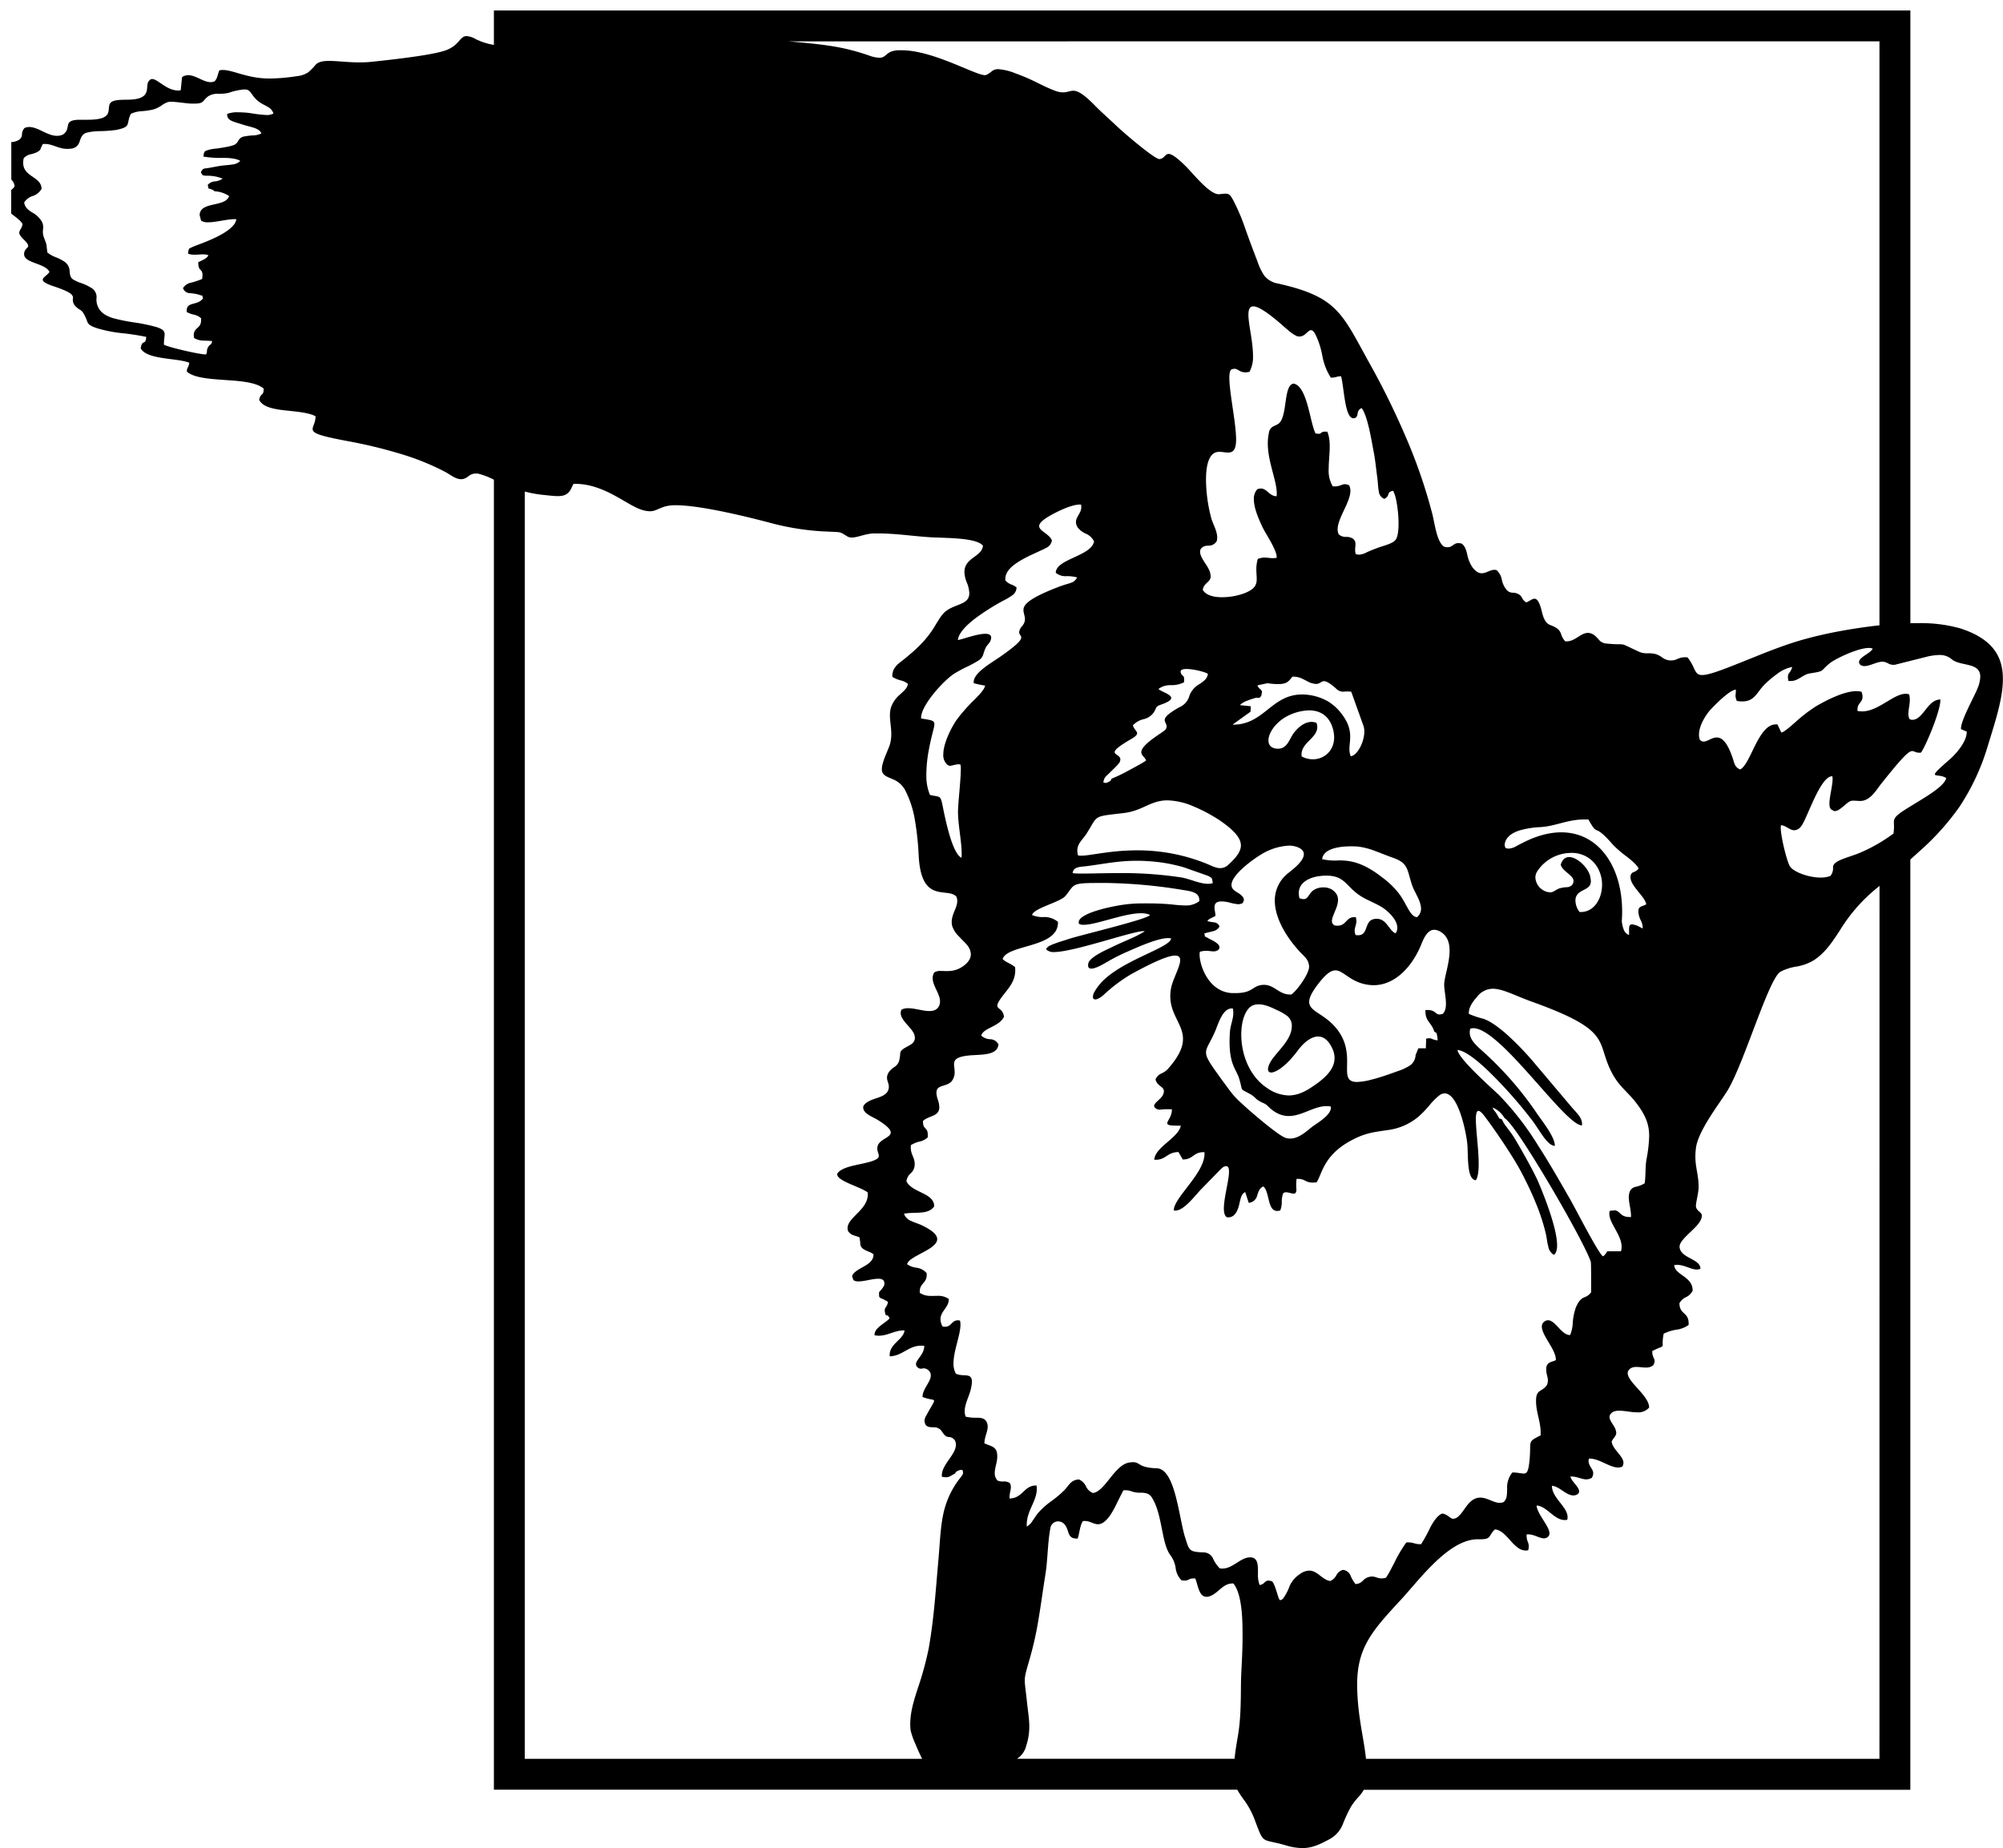 <svg id="Layer_1" data-name="Layer 1" xmlns="http://www.w3.org/2000/svg" viewBox="0 0 653.86 603.41">
  <defs>
    <style>
      .cls-1 {
        fill-rule: evenodd;
      }
    </style>
  </defs>
  <path class="cls-1" d="M639.88,205.16A47.43,47.43,0,0,0,626,203.47c-.79,0-1.58,0-2.38,0V3.41H161.23V14.66a21.16,21.16,0,0,1-5.92-1.88,6.79,6.79,0,0,0-3-1c-2.13,0-2.31,2.75-6.16,4.39-2.22,1-7.25,1.83-12.33,2.53s-10.24,1.24-12.73,1.5a36.83,36.83,0,0,1-3.75.17c-6.63,0-12.19-1.48-14.29.75a19.53,19.53,0,0,1-2.45,2.5,8,8,0,0,1-3.73,1.25,59.56,59.56,0,0,1-8.85.76h-.17c-7.08,0-11.73-2.78-15.1-2.78a5.31,5.31,0,0,0-1.14.12C71,24.37,71,25.67,70,26.57a3.24,3.24,0,0,1-1.25.25c-3,0-6.26-3.7-9.32-1.65L59,29.48a6.22,6.22,0,0,1-.85.07c-4.5,0-7.74-5.34-9.39-3.27-.86.74-.57,2.1-.86,3.37s-1.15,2.44-4.33,2.8c-1.79.2-3.94,0-5.63.31-5.41.82,1.87,6.34-9.32,6.34l-1.47,0c-.32,0-.63,0-.92,0-6.13,0-2.63,2.68-5.64,4.81a4.55,4.55,0,0,1-2,.44c-3.67,0-7.26-4-10.56-2.57a3.11,3.11,0,0,0-.85,2.15A2.2,2.2,0,0,1,6,45.77a5.32,5.32,0,0,1-2.31.62V58.63a3.52,3.52,0,0,1,1.08,2.21A3.32,3.32,0,0,1,3.66,62v7.74c1.47,1.15,3.05,2.22,3.7,3.41-.22,1.47-1.07,2-1.07,2.85,0,.48.31,1,1.26,2,1.26,1.21,1.66,1.83,1.66,2.27,0,.71-1.12.89-1.34,2.43,0,.11,0,.2,0,.29,0,3,6.83,2.87,8.28,5.77-.6,1.07-2.19,1.76-2.19,2.57,0,.58.85,1.24,3.58,2.15,5.74,1.91,6.29,2.82,6.29,3.82a3,3,0,0,0,1,2.87,5.45,5.45,0,0,0,1.21.91,3.49,3.49,0,0,1,1.18,1.17,16.32,16.32,0,0,1,1.36,3c.37.71,1,1.22,3.15,1.93a43.94,43.94,0,0,0,7.9,1.58A76.4,76.4,0,0,1,47.74,110c-.1,1.5-.44,1.65-.81,1.81s-.75.35-1,1.92c1,1.9,4,2.67,7.2,3.17s6.65.72,8.66,1.54a4.23,4.23,0,0,1-.5,1.58,2.31,2.31,0,0,0-.27,1.33c2.25,2,7.25,2.36,12.32,2.71s10.19.69,12.72,2.8v.27c0,2.2-1,1.05-1.45,3.41,1,2.22,4.42,3,8.18,3.42s7.84.7,10.21,1.93v.14c0,4.67-5.61,5,10.53,8A156.57,156.57,0,0,1,130.11,148a81.58,81.58,0,0,1,15.45,6.2c1.38.76,3.21,2.26,4.92,2.26h.18c2.14-.14,2.34-1.84,4.66-1.84a5.44,5.44,0,0,1,.67,0,24.41,24.41,0,0,1,5.24,2V584.34H403.88a36.44,36.44,0,0,0,2.58,3.85,27.38,27.38,0,0,1,3.22,6.23c1.51,4,2,5.45,3.13,6.18s2.88.73,6.9,1.91a19.2,19.2,0,0,0,5.43.9c2.95,0,5.35-1,8.63-2.78a9.6,9.6,0,0,0,4.49-4.78,46.68,46.68,0,0,1,2.78-6,22.1,22.1,0,0,1,2.36-3.06,11.14,11.14,0,0,0,1.79-2.42H623.61V280.63c1.07-.94,2.09-1.88,3.09-2.78a83,83,0,0,0,12.93-14.4A73.92,73.92,0,0,0,649,243.19c2.47-8,4.82-15.26,4.82-21.43C653.86,214.36,650.47,208.56,639.88,205.16ZM87,37.56a47.8,47.8,0,0,1-5.37-.64,34.54,34.54,0,0,0-3.88-.26,9.35,9.35,0,0,0-3.6.54v.17c0,2.08,2,2.29,5.21,3.35,1,.32,2.34.62,3.51,1s2.18,1,2.45,1.85a6.56,6.56,0,0,1-2.64.64,18.53,18.53,0,0,0-2.78.32,2.66,2.66,0,0,0-2.07,1.33,2.85,2.85,0,0,1-1.6,1.54,16.55,16.55,0,0,1-2.65.64c-1.11.2-2.26.38-2.88.46a12.1,12.1,0,0,0-3.55.75c-.55.34-.64.85-.74,1.88a33.17,33.17,0,0,0,6.34.42c2.3,0,4.5.21,5.69,1a4.42,4.42,0,0,1-2.79,1.18c-1.19.19-2.54.24-3.75.43s-2.31.42-3.4.61-1.55.19-1.94.32-.61.43-1,1.15c.38.66.47.9.69,1a6.12,6.12,0,0,0,1.36.14,13.31,13.31,0,0,1,5.08.94,5.27,5.27,0,0,1-2.55.91,3.38,3.38,0,0,0-2.31,1.11c.2,1.09.2,1.22.43,1.27a3.67,3.67,0,0,1,1.82.85,9.29,9.29,0,0,1,4.72,1.56c-.62,1.87-3,2.29-5.26,2.8S65.18,68,65.18,70.27l.38,1.48s.11.27.18.37a4.33,4.33,0,0,0,2.22.46c2.79,0,6.73-1.2,9.18-1-.27,2.26-3.41,4.32-6.68,5.91s-6.67,2.7-7.49,3.09-1.15.5-1.3.73a6.57,6.57,0,0,0-.28,1.53,6.2,6.2,0,0,0,2.18.32c1.68,0,3.34-.35,4.48.21a3.45,3.45,0,0,1-1.48,1.32c-.65.36-1.35.66-1.85.93,0,3.23,1.38,1.93,1.38,4.19A11,11,0,0,1,66,91.08a25.05,25.05,0,0,1-3.58,1.2,4,4,0,0,0-2.68,1.79,2.39,2.39,0,0,0,2,1.63,16,16,0,0,1,3,.46c1.19.42,1.39.36,1.39.41s-.19.13.17.78c-1.63,2.54-5.36,1-5.36,4.06a3.64,3.64,0,0,0,0,.45,8.2,8.2,0,0,0,2.43.89,5.09,5.09,0,0,1,2.27,1.16,6,6,0,0,1,0,.69c0,3-2.9,2.15-2.3,5.73a5.59,5.59,0,0,0,2.68.86c.93.08,2,0,3.25.19-.2.8-.35,1-.54,1.12a1.65,1.65,0,0,0-.73.76,2.56,2.56,0,0,0-.44,1.28,2.55,2.55,0,0,1-.29,1.18h-.15c-2.14,0-12.46-2.42-13.6-3.19,0-.18,0-.34,0-.5,0-2.89,1.3-4-2.31-5.2a54.91,54.91,0,0,0-7.05-1.5,60.71,60.71,0,0,1-7.32-1.47c-2.2-.7-4-1.76-4.85-3.67a5.88,5.88,0,0,1-.51-2.57,3.51,3.51,0,0,0-1.8-3.7,16.3,16.3,0,0,0-3.23-1.51,12.63,12.63,0,0,1-2.67-1.22c-1-.78-.93-1.72-1.05-2.7A3.83,3.83,0,0,0,21,85.42,14.13,14.13,0,0,0,18.25,84a9.54,9.54,0,0,1-2.79-1.56c-.21-1.73-.24-2.3-.35-2.76s-.29-.86-.81-2.27A4.69,4.69,0,0,1,14,75.77c0-1.17.39-2-.37-3.46a8.16,8.16,0,0,0-3.23-3c-1.2-.78-2.28-1.59-2.51-3.18A5,5,0,0,1,10.68,64a5.1,5.1,0,0,0,2.89-2.34c-.09-4.11-6-3.79-6-8.52a6.49,6.49,0,0,1,.18-1.5,4.38,4.38,0,0,1,1.95-1.2,10.66,10.66,0,0,0,2-.59c1-.45,1.31-.77,1.53-1.18A9.55,9.55,0,0,1,14,47c.22,0,.43,0,.65,0,2.88,0,4.86,2,8.33,1.55a3.15,3.15,0,0,0,3-2.32c.4-1.07.64-2.25,2.09-2.85a18.35,18.35,0,0,1,4.59-.56,45,45,0,0,0,5.2-.39c2.61-.51,3.42-1,3.77-1.79s.27-1.84,1.08-3.46a9.37,9.37,0,0,1,3.4-.87,24.87,24.87,0,0,0,3.68-.5,9.92,9.92,0,0,0,3-1.4,6.73,6.73,0,0,1,2.27-1.14,4.13,4.13,0,0,1,.76-.05c1.74,0,4.94.55,6.59.61h1c3.25,0,2.53-.81,4.54-2.38a5.51,5.51,0,0,1,3.21-.82,15,15,0,0,0,3.46-.31,20.53,20.53,0,0,1,5.17-1.12c2.49,0,1.84,2,5.09,4.27.76.52,1.72.93,2.56,1.44a3.67,3.67,0,0,1,1.82,2.14A4.42,4.42,0,0,1,87,37.56ZM613.53,13.49V204.17c-4.52.49-9,1.18-13.07,1.93s-7.75,1.61-10.66,2.41c-3.82,1-7.32,2.24-10.72,3.51s-6.7,2.65-10.12,4c-7.71,3.12-11.34,4.38-13.29,4.38-2.73,0-2.12-2.48-4.81-5.77-3-.25-3.2,1-5.31,1l-.51,0a5,5,0,0,1-2.39-.93,7,7,0,0,0-2.21-1.15,9.86,9.86,0,0,0-2.75-.24,6.21,6.21,0,0,1-2.94-.65c-3.58-1.66-4.34-2.12-5.09-2.25s-1.54.07-5.16-.28a3.51,3.51,0,0,1-2.34-1,15.22,15.22,0,0,0-1.54-1.61c-3.6-2.75-5.63,1.88-9.16,1.88a2.91,2.91,0,0,1-.5,0,5.87,5.87,0,0,1-1.31-2.25,3.72,3.72,0,0,0-1.4-2,10.42,10.42,0,0,0-2.32-1.12,3.54,3.54,0,0,1-1.75-1.81c-.82-1.54-.87-3.39-1.75-5.3-.5-1.08-1-1.43-1.51-1.43-.81,0-1.67.84-2.67,1.19a3.21,3.21,0,0,1-1.36-1.41,2.75,2.75,0,0,0-1.27-1.32,4.07,4.07,0,0,0-1.89-.43,2.77,2.77,0,0,1-1.8-.8,7.4,7.4,0,0,1-1.66-3.39,5.67,5.67,0,0,0-1.69-3.16c-1.71-.55-3.18,1-4.87,1-.93,0-1.93-.46-3.08-2a11.36,11.36,0,0,1-1.69-4.26c-.35-1.4-.72-2.66-1.78-3.41-2.64-.73-2.7,1.18-4.58,1.18a3.9,3.9,0,0,1-1.23-.21c-1.16-.83-1.89-2.62-2.44-4.65s-.91-4.28-1.34-6a173.27,173.27,0,0,0-8.71-25.26,256.47,256.47,0,0,0-11.82-24c-4.53-8.16-7.12-13.55-11-17.45S427,94.78,417.2,92.58A7.23,7.23,0,0,1,412.72,90a18.67,18.67,0,0,1-2.24-4.67c-1.23-3.15-2.58-6.77-3.79-10.16a66.77,66.77,0,0,0-4.12-9.8c-.94-1.73-1.41-2.14-2.49-2.14-.52,0-1.18.1-2.1.18h-.17c-3.15,0-8.77-7.29-11-9.4-3-2.9-4.44-3.75-5.32-3.75-1.23,0-1.38,1.62-3.11,1.68-1.18-.29-4.38-2.72-7.48-5.26s-6.09-5.22-6.89-6c-2.08-2-4.21-3.79-6.53-6.17-7-7.12-7.27-4.35-10.44-4.35a7.37,7.37,0,0,1-2.73-.57c-2.3-.87-4.22-1.85-6.2-2.82A60.94,60.94,0,0,0,331.62,24a18.86,18.86,0,0,0-5.78-1.42c-2,0-2.22,1.21-3.93,1.89-2.21.9-16.83-8.06-27.58-8.06-.43,0-.86,0-1.28,0-4,.29-3.55,2.45-6,2.45a11.1,11.1,0,0,1-3.36-.73,70,70,0,0,0-9.59-2.62c-5.12-1-11.16-1.53-16.75-2Zm-81.1,383.88h-.3c-3.28,0-3-1.76-4.88-2.2l-1.75.17a2.91,2.91,0,0,0-.15,1c0,3.48,5.08,7.87,3.81,12.21h-4.47c-.49.63-.61,1.17-1.41,1.64-.67-.31-2.86-4.1-5.12-8.22s-4.56-8.57-5.48-10.17c-3.15-5.49-6.74-11.83-10.66-17.91a96,96,0,0,0-12.58-16.25c-2.13-2.08-13.36-11.9-13.65-14.83,3,.3,8.12,4.75,13,9.81A150.83,150.83,0,0,1,500.32,366c1.22,1.65,2.42,3.68,3.63,5.3s2.42,2.81,3.61,2.82V374c0-2.83-4.31-8.2-5.9-10.53-2-3-4.67-6.49-7.07-9.34a112.65,112.65,0,0,0-8.15-8.65c-3.37-3.29-6.66-5.34-6.66-8.38a4.6,4.6,0,0,1,.17-1.23,3.3,3.3,0,0,1,1-.16c8.9,0,30,31.86,35.48,31.73a2.75,2.75,0,0,0,0-.57c0-2-1.88-3.63-3.2-5.17l-12.59-14.91a95.6,95.6,0,0,0-9.1-9.36c-3.65-3.11-5.63-4.19-7.23-4.77a31.32,31.32,0,0,1-4.82-1.62c0-.12,0-.24,0-.38,0-2.09,1.75-4.13,2.69-5.2a6.51,6.51,0,0,1,5.14-2.63c3.26,0,7.16,2.22,12.89,4.28,13.48,4.85,18.6,8.09,21.05,11.44s2.25,6.79,5.1,12.06a22.65,22.65,0,0,0,3.55,4.81c1.25,1.35,2.58,2.62,3.85,4.22,3.5,4.41,4.6,7.54,4.6,11.3a46.62,46.62,0,0,1-.89,7.65c-.43,2.54-.2,5.47-.59,7.77a9.67,9.67,0,0,1-3,1.16,2.57,2.57,0,0,0-2,2,5.43,5.43,0,0,0-.18,1.47C531.75,392.93,532.49,395.21,532.43,397.37Zm5-102.11c-1.35.8-2.6.53-2.6,2.26a6.69,6.69,0,0,0,.12,1.12,7.84,7.84,0,0,0,.77,2.06,5.61,5.61,0,0,1,.52,2.47l-1.71-.9c-3.2-1.16-2.68,0-2.74,3a2.78,2.78,0,0,1-1.73-1.73,9.64,9.64,0,0,1-.64-2.87c.08-1,.11-2.08.11-3.1,0-18.68-12.53-32-31.52-22.85-.92.45-2,1-3,1.53a5.59,5.59,0,0,1-2.45.83,3,3,0,0,1-1.08-.21,2.51,2.51,0,0,1-.3-1.06,3.39,3.39,0,0,1,.22-1c.68-1.94,2.66-3.08,4.92-3.75a29.47,29.47,0,0,1,6.48-1c5.06-.3,8.86-2.5,14.36-2.5.44,0,.89,0,1.35,0,1.77,3.13,2.06,3.23,2.79,3.54s1.84.8,5.26,4.74a35.78,35.78,0,0,0,4.55,3.9c1.7,1.35,3.28,2.71,3.81,3.87a3.61,3.61,0,0,1-1.65,1.14,1.51,1.51,0,0,0-1,1.37c0,.12,0,.24,0,.38C532.26,289.29,537.15,292.9,537.38,295.26Zm-18.3-9.08c-.67-2.86-4.23-6.34-6.9-6.34-1.2,0-2.23.71-2.74,2.51.74,2.7,5.72,3.79,3.7,6.6a2.57,2.57,0,0,1-1.85.73,9.31,9.31,0,0,0-2.41.43c-1.31.53-1.75,1.23-2.9,1.23a4.49,4.49,0,0,1-1-.13,5.2,5.2,0,0,1-3.82-4.66,3.82,3.82,0,0,1,.54-1.95,13.3,13.3,0,0,1,11.15-6.12,9.61,9.61,0,0,1,9.29,6.24,10.88,10.88,0,0,1,.79,4.16c0,4.61-2.68,9.14-7.34,8.89a6.22,6.22,0,0,1-1.35-3.7,3.12,3.12,0,0,1,1.28-2.66c1.77-1.27,3.75-1.39,3.75-3.74A6.39,6.39,0,0,0,519.08,286.18ZM471,331a3.17,3.17,0,0,1-1.11.23c-1.44,0-1.25-1.68-4.57-1.44a3.62,3.62,0,0,0,0,.46c0,3.25,1.92,3.51,2.89,6.56.65.62.79-.28,1.11,2.87-1.74-.17-1.84-.68-2.76-.68a4.58,4.58,0,0,0-1,.14l-.11,3.13-2.43,0-.92,2.23a4.3,4.3,0,0,1-2,3.49,18.16,18.16,0,0,1-4,1.81c-2.65.95-5.53,2-8.43,2.71a20.38,20.38,0,0,1-4.67.76c-7.32,0,1.52-10.08-8.55-19.39-3.46-3.2-7.08-4-7.08-6.78,0-1.27.76-2.94,2.65-5.45,2.71-3.62,4.41-4.82,5.91-4.82,2.2,0,4,2.59,7.84,4a13.71,13.71,0,0,0,4.62.84c7,0,12.49-6,15.42-12.94.82-2,2-5.15,4.39-5.15a3.93,3.93,0,0,1,1.78.5c2.47,1.29,3.22,3.68,3.22,6.34,0,4-1.73,8.69-1.76,11v.07C471.43,324.27,473,329,471,331ZM333.69,204.4a3.59,3.59,0,0,0-1,2c0,1.8,3.71,1.11-6.14,8-3,2.08-8.69,5.24-8.69,8.27a1.71,1.71,0,0,0,0,.39,27.22,27.22,0,0,0,3.72.78c-.21,1.22-1.64,2.73-3.46,4.6a53.14,53.14,0,0,0-5.84,6.6c-1.41,2-4.35,7.4-4.35,11.28a4.15,4.15,0,0,0,1.34,3.39,1.9,1.9,0,0,0,1,.35,19.93,19.93,0,0,1,2.54-.53l.7.07a5.37,5.37,0,0,1,.14,1.53c0,3.48-.92,11.22-.92,13.94,0,4.12,1.2,9.78,1.2,13.62,0,.49,0,.95-.07,1.38-1.54-.74-2.87-3.95-3.91-7.47s-1.81-7.34-2.21-9.36-.62-2.67-1.17-3-1.42-.3-3-.69a16.49,16.49,0,0,1-1.17-6.75,44.16,44.16,0,0,1,.77-7.75c.9-5,1.85-7.42,1.85-8.63s-1.06-1.31-4.34-1.83v-.2c0-4.23,7.44-12.2,10.64-14.32a40.27,40.27,0,0,1,4.23-2.31,37.33,37.33,0,0,0,4-2.18,3.66,3.66,0,0,0,1.46-2,12.5,12.5,0,0,1,.85-2.26c.5-.86,1.15-1.32,1.42-2a2.94,2.94,0,0,0,.28-1.13c0-3.18-9.36.7-10.87.77.25-2.33,2.86-4.92,5.93-7.24a75.38,75.38,0,0,1,8.68-5.49,23.36,23.36,0,0,0,3.36-2,3.19,3.19,0,0,0,1.18-2.44,6.45,6.45,0,0,0-1.84-1,4.92,4.92,0,0,1-1.82-1.28c0-.16,0-.33,0-.47,0-3.29,3.95-5.53,6.74-7,1.52-.81,3-1.41,4.74-2.26a17.59,17.59,0,0,0,2.34-1.16,3.12,3.12,0,0,0,1.38-2.2c-1.35-3.25-8.19-3.65-.7-8,1.82-1.06,6.87-3.68,9.79-3.68a2.88,2.88,0,0,1,.42,0,3.88,3.88,0,0,1,.09.82c0,2.57-3,3.82-1.13,6.73a6.89,6.89,0,0,0,2.72,2,5.27,5.27,0,0,1,2.57,2.49c-.45,2.42-3.57,3.85-6.58,5.24s-5.9,2.76-5.91,5a4.94,4.94,0,0,0,3.25,1.11,12.93,12.93,0,0,1,3.7.39,3.27,3.27,0,0,1-2.09,1.8c-1,.36-2.27.64-4.08,1.35-9.59,3.71-11.33,5.75-11.33,7.49S335.43,202.25,333.69,204.4Zm35.63,36.86c1.43-.82,1.88-1.36,1.88-1.85,0-.73-1.07-1.32-1.37-2.59a6.82,6.82,0,0,1,3.48-2,5.57,5.57,0,0,0,3.33-2.21c.58-.92.66-1.38.91-1.72s.62-.53,1.78-.94c2.2-.8,3-1.46,3-2.06,0-1.24-3.48-2.12-4.15-2.94a6.27,6.27,0,0,1,4-1.24,9.35,9.35,0,0,0,4.32-.92,9.08,9.08,0,0,0,.06-.92c0-1.62-.77-.93-1.15-2.39a.89.89,0,0,1,0-.22c0-1.93,8.08,0,8.89.77-.16,1.57-1.38,2.39-2.69,3.3a7.26,7.26,0,0,0-3.3,3.72,5.68,5.68,0,0,1-2.72,3.57,24.83,24.83,0,0,0-4.16,2.62c-.95.8-1.22,1.38-1.22,1.86,0,1,1.15,1.65.34,3a9,9,0,0,1-1.66,1.3c-.8.55-1.69,1.15-2.15,1.49-3.26,2.36-4.17,3.74-4.17,4.7,0,1.16,1.31,1.72,1.55,2.74-.65.48-3.12,1.88-5.61,3.19a47.29,47.29,0,0,1-5.64,2.72c-.37.52.19.52-1.19,1.15a1.8,1.8,0,0,1-.72.24c-.16,0-.29-.08-.75-.12a3.18,3.18,0,0,1,1.4-2.55c.31-.34,1.16-1.17,2-2a18.46,18.46,0,0,0,1.75-1.86,2.33,2.33,0,0,0,.37-1.16C365.67,245.6,359.77,246.83,369.32,241.26Zm26.12-71.95a50.26,50.26,0,0,1-1.75-12.68c0-4.44.83-8.31,3.4-9a4.19,4.19,0,0,1,1-.1c2.24,0,4.69,1.29,5.3-2.25a11,11,0,0,0,.12-1.85c0-6.72-3.56-20.9-1.62-22.74a2.65,2.65,0,0,1,1.1-.28c1.42,0,1.8,1.67,4.89,1a10.23,10.23,0,0,0,1.15-5.29c0-9.86-6.86-24,8.81-10.61.39.33,1.47,1.33,2.62,2.26a11.73,11.73,0,0,0,2.94,2,3.1,3.1,0,0,0,.76.11c2.71,0,3.28-4.11,5.21-.77a27,27,0,0,1,2.3,7.09,19.68,19.68,0,0,0,2.77,7.11,7,7,0,0,0,1.77-.22,4.75,4.75,0,0,1,1.58-.23c1,3.86,1.21,13.7,4,13.7a1.81,1.81,0,0,0,.23,0c.92-.16,1-.81,1.17-1.51a2,2,0,0,1,1.3-1.8c1,1.26,1.82,4,2.47,6.82s1.16,5.9,1.53,7.79c.47,2.46.78,5.7,1.14,8.28.19,1.43.19,2.91.44,4.12a3,3,0,0,0,1.79,2.62,2.27,2.27,0,0,0,1.38-1.55c.16-.47.34-.87,1.5-1.08,1,1.43,1.8,6.58,1.8,10.74,0,2.32-.27,4.32-.92,5.2s-1.93,1.37-3.59,1.93a48.52,48.52,0,0,0-5.83,2.19,6,6,0,0,1-2.52.79,3.06,3.06,0,0,1-1.11-.21,4.1,4.1,0,0,1-.2-1.31c0-1.52.58-2.87-.87-3.79a3.73,3.73,0,0,0-2.16-.48,3.46,3.46,0,0,1-2.32-.84,3.5,3.5,0,0,1-.36-1.65c0-4.31,5.74-10.72,3.75-14.35a3,3,0,0,0-1.35-.38c-1.15,0-1.84.92-4,.69a10,10,0,0,1-1.32-5.7c0-4.1,1-8.77-.47-12.15l-.61,0c-2.11,0-.65,1.06-3.24.58-1-2.14-1.64-6-2.64-9.43s-2.31-6.43-4.5-6.83c-1.75.23-2.2,3.06-2.63,6.09s-.86,6.22-2.55,7.17c-.84.47-1.43.63-1.89,1a2.72,2.72,0,0,0-1,1.89,16,16,0,0,0-.35,3.38c0,6.49,3.38,13,2.88,17.24-2.35,0-3.14-2.52-5.15-2.52a3.2,3.2,0,0,0-1.17.25,4.63,4.63,0,0,0-1.11,3.27c0,3.25,2,7.27,2.77,9,1,2.14,4.68,7.46,4.68,9.84a2.26,2.26,0,0,1,0,.27,7.8,7.8,0,0,1-1.28.11c-1.74,0-2.73-.57-4.89.26a11.85,11.85,0,0,0-.47,3.45c0,3.65,1.25,5.85-4.19,7.86a21.77,21.77,0,0,1-7,1.19c-2.71,0-5.26-.62-6.29-2.41.35-2.38,2.58-2.45,2.58-4.45a6.15,6.15,0,0,0-.78-2.58c-.72-1.42-2.68-3.67-2.68-5.4a1.82,1.82,0,0,1,.27-1c1.72-1.94,3.3.06,5.11-2.37a3.67,3.67,0,0,0,.2-1.27C397.36,173.42,396,171.2,395.44,169.31Zm47.14,130.15a3.74,3.74,0,0,0-.55,0c-2.87,0-2.49,3.32-6.28,2.71a1.48,1.48,0,0,1-.95-1.45c0-2.61,4.47-7.34,0-10.26a5.14,5.14,0,0,0-2.79-.72,5.63,5.63,0,0,0-3.35,1c-1.56,1.22-1.61,2.83-3.11,2.83a4.16,4.16,0,0,1-1.34-.3c-1.28-4.65,2.84-6.93,7.16-7.29a16.11,16.11,0,0,1,1.63-.08c4.58,0,5.87,2,8.42,4.49a18.05,18.05,0,0,0,4.46,3.14c1.51.78,3.08,1.44,4.79,2.4,2.07,1.18,5.47,4.2,5.47,7a3.05,3.05,0,0,1-.57,1.81c-2.1-.81-2.86-4.75-6.14-4.75a5.3,5.3,0,0,0-.77.06c-3.46.58-1.8,5.31-5.32,5.31a5.77,5.77,0,0,1-.8-.07,3.33,3.33,0,0,1-.32-1.4C442.22,302.4,443.19,301.46,442.58,299.46ZM429.75,236c-3.12-1.15-5.84,1.36-7.23,3.09-1.62,2-2.13,5.37-5.34,5.37H417c-2-.08-2.93-1.18-2.93-2.7,0-2.7,2.86-6.7,7.45-8.55a16,16,0,0,1,5.84-1.27c3.82,0,6.77,2,7.85,6.38a10.12,10.12,0,0,1,.31,2.43c0,5.75-5.62,8.81-10.59,6.25a3.77,3.77,0,0,1-.06-.66C424.87,242,431.38,240.57,429.75,236Zm-25-5.77a6.26,6.26,0,0,1,2.27-1.41c.95-.39,2-.7,3-1,.32,0,.55.05.74.05.42,0,.62-.13,1-.79l.23-1.31a3.9,3.9,0,0,0-.85-1,2.2,2.2,0,0,1-.66-1l3.24-.69c6.46.88,6.66-.4,8.2-2.15h.26c2,0,3.08.76,4.64,1.54a6.45,6.45,0,0,0,2.8.84c2.31,0,1.59-2.78,6.44,1.42a3.31,3.31,0,0,0,2.31,1.12,11.84,11.84,0,0,1,2.73,0l4,11.17a5.62,5.62,0,0,1,.27,1.83c0,3.46-2.32,7.86-4.44,8.07a6.07,6.07,0,0,1-.42-2.34c0-3,1.43-6.31-2.55-11.51a16,16,0,0,0-4.58-4.14,17.31,17.31,0,0,0-8.32-2.18c-10.1,0-12.45,10-22.72,9.85l5.88-4.22.09-1.78Zm46.14,56c-6.4-4.93-10.51-5.3-13.9-5.3a17.76,17.76,0,0,1-5.39-.42c.49-4.24,8.22-4.36,11.71-4.1A23.43,23.43,0,0,1,449,277.9c2,.73,4,1.57,5.58,2.11,2.59.89,3.78,1.85,4.51,3.23s1,3.16,1.86,5.73c.72,2.21,2.93,5.17,2.93,7.71a3.43,3.43,0,0,1-1.35,2.79c-1.09-.13-1.87-1.06-2.66-2.4s-1.6-3-2.78-4.75A26.05,26.05,0,0,0,450.86,286.24Zm-83.93-20.79c6.09-.73,8.6-4.12,14.16-4.12a22.63,22.63,0,0,1,8.55,2,49.36,49.36,0,0,1,6.41,3.23,37.49,37.49,0,0,1,5.62,4c2.35,2.1,3.38,3.83,3.38,5.49,0,2-1.56,4-4.06,6.27a3.79,3.79,0,0,1-2.67,1.14c-1.49,0-3-.84-4.38-1.41a60.08,60.08,0,0,0-22.78-4.4c-9.85,0-16.87,2.23-19.28,1.65-.93-3.38,1.18-4.69,2.67-6.93,2-3.1,2.43-4.51,3.67-5.32S361.53,266.09,366.93,265.45ZM355,282.77c5.63-.75,10.14-1.72,16-1.72,1,0,2.12,0,3.26.1a52.59,52.59,0,0,1,12.27,2.06l7.88,2.78c.73.41,1,.57,1.19.84a5.75,5.75,0,0,1,.27,1.54,5.54,5.54,0,0,1-1.53.2c-2.73,0-5.88-1.6-8.7-2.08a127,127,0,0,0-20.54-1.41c-7.16,0-12.9.33-14.95,0C350.44,282.87,352.59,283.09,355,282.77Zm36.67,28a6.56,6.56,0,0,1,2-.32c1.65,0,2.87.54,4-.28a1.23,1.23,0,0,0,.42-.88c0-1.37-2.93-2.51-3.75-3a4.13,4.13,0,0,0-1-.49,5.6,5.6,0,0,0-.21-1c.93-.35,1.95-.49,2.87-.76a3.11,3.11,0,0,0,2.11-1.54,2.14,2.14,0,0,0-1.62-1.33,13.76,13.76,0,0,1-2.34-.42c.45-.86,1.7-1.1,2.61-1.7,0-.07,0-.13,0-.2,0-1.93-2-5.62,4.41-4.22a15.14,15.14,0,0,0,3,.6,3.06,3.06,0,0,0,1.51-.39c.54-1.06.64-1.61-.78-2.79-.59-.49-1.59-.94-2.17-1.51a2.09,2.09,0,0,1-.72-1.59c0-3.45,7.44-8.65,9.86-10.08a19.32,19.32,0,0,1,8.86-2.77,7.61,7.61,0,0,1,3.13.62c1.29.59,1.77,1.36,1.77,2.18,0,2.5-4.44,5.59-5.33,6.36a11.27,11.27,0,0,0-4.15,8.82c0,6,4.18,12.44,8.39,16.91.51.54,1.21,1.16,1.8,1.91a4.46,4.46,0,0,1,1,2.72v0c0,2.48-4.24,8.16-5.82,9.1h-.38c-3.82,0-5.28-3.51-9.05-3.14-3.41.32-3,2.67-8.79,2.67l-1.08,0c-7.7-.35-10.62-9.06-10.62-12.53A3.19,3.19,0,0,1,391.69,310.77Zm5.25,25.31c.91-2.2,2.3-6.82,5.18-6.82l.35,0a8.61,8.61,0,0,1,.15,1.46c0,2.2-1,4-1.13,6.55-.06,1.06-.09,2-.09,2.88,0,7.6,2.27,9.1,3.16,12.1.68,2.27.65,3,.95,3.42s.91.58,2.87,1.71a6.57,6.57,0,0,1,1.41,1.1,6.1,6.1,0,0,0,1.37,1.05,15.08,15.08,0,0,0,1.57.76,4.18,4.18,0,0,1,1.24.94c2.41,2.37,4.64,3.16,6.76,3.16,4.78,0,9.06-4,13.73-3.1.41,2.68-4.45,5.36-6.11,6.63s-4.25,3.83-7.16,3.83a4.58,4.58,0,0,1-1.49-.23c-1.35-.44-4.52-2.87-7.59-5.38s-6-5.16-6.9-6a27.37,27.37,0,0,1-3-3.12c-.86-1.06-1.7-2.26-3-4-4-5.55-5.49-7.56-5.49-9.36S395.13,340.44,396.94,336.08Zm31.69,18.59c-2.7,1.9-5.26,3-7.94,3a12.69,12.69,0,0,1-6.95-2.37c-6.06-3.95-8.52-11.38-8.52-17.49,0-4.79,1.51-8.78,4-9.63s5.45.54,7.54,1.57a17.21,17.21,0,0,1,3.35,1.88,4,4,0,0,1,1.61,3.18V335c0,5-5.76,8.88-7.35,12.48a4.43,4.43,0,0,0-.42,1.62c0,2.48,4.63.8,9.83-6.24,1.64-2.2,4.11-4.43,6.53-4.43,1.66,0,3.31,1.06,4.63,3.91a7.24,7.24,0,0,1,.73,3.09C435.68,349.8,431.21,352.88,428.63,354.67ZM314.24,481.46l-.79,1.12h0c-.05,0-.19.21-.26.3a28.52,28.52,0,0,0-5.34,11.84c-.81,4-1,8.37-1.46,13.93-.46,5.14-.83,10.06-1.3,14.93s-1.05,9.67-1.92,14.62a103.84,103.84,0,0,1-3.51,12.87c-1.11,3.51-2.52,7.6-2.52,11.85a17.88,17.88,0,0,0,.12,2.05,23.39,23.39,0,0,0,1.37,4c.73,1.78,1.64,3.78,2.38,5.29H171.3V160.49a39.32,39.32,0,0,0,5.69,1.06c2.09.21,3.74.43,5.08.43,2.31,0,3.66-.65,4.64-3l.49-1h.59c9.42,0,16.79,6.9,21.52,8.41a9.46,9.46,0,0,0,2.84.54c1.89,0,2.82-1,5.22-1.63a13,13,0,0,1,3.27-.34c8.51,0,25.34,4.3,31,5.81a84.74,84.74,0,0,0,15.24,2.61c3.81.28,6.28.23,7.21.44,1.22.29,2.18,1.33,3.19,1.6a3.32,3.32,0,0,0,.8.09c1.87,0,4.52-1.3,7.17-1.34h1.35c6.12,0,11.3.91,17.56,1.27,2.22.12,5.86.15,9.21.46s6.41.93,7.51,2.27c-.35,3.69-6.05,3.86-6.05,8.58a9.54,9.54,0,0,0,.74,3.34,10.32,10.32,0,0,1,.85,3.58c0,4-4.86,3.34-8.13,6.27a13.63,13.63,0,0,0-2,2.69c-.68,1-1.3,2.15-1.82,2.92a33.44,33.44,0,0,1-4.27,5.21c-1.5,1.51-3.11,2.88-5,4.42s-3.9,2.63-3.9,5.59V221a9.81,9.81,0,0,0,2.73,1.15,6.06,6.06,0,0,1,2.35,1.13c-.17,1.33-1.26,2.26-2.45,3.37a9.71,9.71,0,0,0-3.08,4.33c-.82,2.77.1,5.55.1,8.69a12.25,12.25,0,0,1-.34,3c-.5,2-2.74,6-2.74,8.44a2.54,2.54,0,0,0,.28,1.27c.57,1,1.81,1.38,3.2,2a7.92,7.92,0,0,1,4.07,3.5,33.07,33.07,0,0,1,3.27,10.05,94,94,0,0,1,1.21,11.47c.41,8,2.77,10.53,5.39,11.46s5.5.29,6.93,1.92c1.09,2.82-1.54,5.08-1.54,8.24a5.55,5.55,0,0,0,.15,1.31,8.3,8.3,0,0,0,2.19,3.4c1,1.1,2.08,2.08,2.67,2.83a4.84,4.84,0,0,1,1.23,3c0,1.66-1.19,3.05-2.84,4.12-2.71,1.76-5.09,1.34-6.94,1.34a3.65,3.65,0,0,0-2.17.5c-1.83,3.06,1.89,6.36,1.89,9.45a3.37,3.37,0,0,1-.69,2.08c-2,2.31-6.34.14-9.69.14a4.62,4.62,0,0,0-2.18.46,2.47,2.47,0,0,0-.27,1.13c0,2.62,4.13,5,4.56,7.51a3.09,3.09,0,0,1,.06.58c0,1.74-1.56,2.3-3,3.12s-1.67,1.27-1.78,1.88a12.65,12.65,0,0,1-.39,2.61,3.64,3.64,0,0,1-1.52,1.91,6.49,6.49,0,0,0-1.81,1.67c-1.33,2.12,0,3.13,0,4.76a2.9,2.9,0,0,1-.1.81c-.42,1.62-2,2.29-3.75,2.88s-3.56,1.16-4.44,2.59a2.09,2.09,0,0,0-.07.53c0,2,3.28,3.12,4.69,4,3.23,2,4.29,3.23,4.29,4.14,0,1.62-3.45,2.18-4.2,4.21-.55,1.53.31,2.54.31,3.39,0,.59-.43,1.12-2.06,1.7s-4.08,1-6.4,1.55S274,382,273.3,383.25a1.15,1.15,0,0,0,0,.18c0,2.2,7.52,4.05,9.95,5.9.6,5.49-6.57,8-6.57,11.69a2.93,2.93,0,0,0,.15.9,3.23,3.23,0,0,0,1.63,1.34c.63.25,1.34.42,2.11.73a16.92,16.92,0,0,1,.28,2.35A2.17,2.17,0,0,0,282,407.9c.94.67,1.94.73,3.13,1.61v.18c0,3-3.92,3.87-5.94,5.59-.8.66-1,1.16-1,1.48a.66.66,0,0,0,.16.45l.22.7c1.32,1.27,5.55-.39,8.12-.39,1.15,0,2,.34,2,1.45,0,.19,0,.31,0,.43s-.1.48-.74,1.36c-.76,1-1,.89-1,1.52,0,.24,0,.6.07,1.18a2.81,2.81,0,0,0,.69.5,3.19,3.19,0,0,1,.76.3l1.14.64,0,0c.07,0,.18.15.26.22-.31,1.66-1.06,1.71-1.06,2.73a2.76,2.76,0,0,0,.06.52c.23,1.25.4,1.1.66,1.1s.47.08.86,1c-1.4,1.57-4.91,3-4.91,5.34v.16c3.62.74,6.06-1.59,9.57-1.59h.23c-.33,3-4.85,4.31-4.85,8,0,.15,0,.3,0,.46,4.12-.08,6.07-3.47,10.29-3.47a8,8,0,0,1,1,.05c0,2.87-2.7,4.48-2.7,6a1.31,1.31,0,0,0,.37.89c.95.93,1.49.46,2.25.46a2.46,2.46,0,0,1,1.78,1c1.73,2.41-2.28,5.23-2.28,8.35h0c2.55,1,3.77.67,3.77,1.26s-.85,1.65-2.49,4.73a4,4,0,0,0-.64,1.77,3.4,3.4,0,0,0,.41,1.37c.65.79,1.6.73,2.56.77a3,3,0,0,1,2.71,1.34c1,1.58,1.62,1.76,2.18,1.83a2.46,2.46,0,0,1,2.09,1.14c1.74,3.69-4.27,7.3-4.27,11.36,0,.15,0,.31,0,.46a7.12,7.12,0,0,0,1.4.18c1.22,0,1.56-.6,2.89-1.19.17-.19.14-.31.25-.46a2.48,2.48,0,0,1,1-.58,1.63,1.63,0,0,1,1-.14h.23c.07.53.16.62.16.81A2.5,2.5,0,0,1,314.24,481.46ZM405.1,549.8c-.05,5.68-.05,11.5-1,17-.52,3-.89,5.4-1.09,7.44H332a6.94,6.94,0,0,0,3-4.24,19.86,19.86,0,0,0,1-6.26c0-2.58-.45-5.07-.77-8.16-.39-3.76-.7-5.4-.7-6.85,0-1.66.42-3,1.6-7.09a112.53,112.53,0,0,0,3-13.63c.73-4.42,1.33-8.89,2.14-14,.77-4.8.7-10.11,1.59-14.92a2.6,2.6,0,0,1,2.54-2.36,2.87,2.87,0,0,1,2.31,1.23c1.47,2.08.63,4.39,3.9,4.39h.18c.59-1.6.71-4.19,1.69-5.68,2-.36,3.32,1,4.94,1,1.09,0,2.31-.62,3.93-2.83a30.31,30.31,0,0,0,2.23-4c.77-1.54,1.53-3.13,2.17-4.26a7.14,7.14,0,0,1,.75,0c1.81,0,1.9.75,4.67.81a6.29,6.29,0,0,1,2.59.37,3.7,3.7,0,0,1,1.54,1.68c1.61,2.74,2.31,6.39,3,9.83s1.33,6.69,2.83,8.59a9.37,9.37,0,0,1,1.67,4.23,6.68,6.68,0,0,0,1.91,3.9c2.61.35,1.91-.62,3.92-.62l.55,0c.87,2,1.15,6,3.66,6a3.43,3.43,0,0,0,1.3-.28c2.81-1.15,4-4.09,7.36-4.09h.11c2.39,2.9,3,9.26,3,15.84C405.71,539.27,405.13,545.91,405.1,549.8Zm35.74-35.44a3,3,0,0,0-2.5-1.79,3.56,3.56,0,0,0-2.09,1.74,4.17,4.17,0,0,1-2,1.9c-2.62-.35-4.14-3.4-6.86-3.4a5.42,5.42,0,0,0-3.1,1.17,9.08,9.08,0,0,0-3.3,3.85,16.77,16.77,0,0,1-1.85,3.69,3.63,3.63,0,0,1-.53.65,3,3,0,0,1-.77.31c-.06-.07-.15-.28-.2-.28h0s0,0,0,0c-.3,0-1.5-5.39-2.43-5.89a3.68,3.68,0,0,0-1.14-.23c-1.31,0-1.28,1.3-2.89,1.42a10,10,0,0,1-.53-4c0-2.68,0-5.26-2.94-5s-5.35,3.65-8.71,3.65a5.54,5.54,0,0,1-.81-.07,10.64,10.64,0,0,1-2.23-3.27,3.37,3.37,0,0,0-3.09-1.94c-2.42-.1-3.58-.26-4.29-.91s-1-1.8-1.67-3.85c-1-3.06-1.82-8.7-3.11-13.57s-3.09-9-6.12-9.13c-6.21-.21-5.36-2-7.83-2a8.32,8.32,0,0,0-1.2.11c-2.43.38-4.4,2.75-6.28,5.1s-3.64,4.65-5.62,4.85a4.29,4.29,0,0,1-2.24-2.16,4.6,4.6,0,0,0-2.27-2.25,3.91,3.91,0,0,0-2.8,1.17c-.7.68-1.24,1.53-1.93,2.27a35.91,35.91,0,0,1-4.4,3.7,24.79,24.79,0,0,0-4.36,3.95c-.56.68-1.11,1.62-1.71,2.44a5.07,5.07,0,0,1-1.87,1.84c0-.21,0-.41,0-.61,0-5,3.92-8.24,3.19-12.8h-.15c-4,0-4.27,4.14-8.66,4.25,0-.12,0-.23,0-.35,0-2.05.88-3,.15-4.65a3.46,3.46,0,0,0-1.82-.58,4.61,4.61,0,0,1-2.23-.27,3.41,3.41,0,0,1-.92-2.5c0-1.56.7-3.28.81-4.93,0-.21,0-.42,0-.6,0-3.17-2-3.1-4.19-4.14,0-2,1.07-3.75,1.07-5.45a3.26,3.26,0,0,0-.46-1.71c-.58-1-1.66-1.16-2.91-1.2a14.74,14.74,0,0,1-3.81-.34,4.75,4.75,0,0,1-.32-1.78c0-2.32,1.38-4.77,1.92-6.9a11.75,11.75,0,0,0,.43-2.72c0-3.2-3-1.44-5.25-2.67a6.67,6.67,0,0,1-.76-3.32c0-4.7,3-10.85,2.11-14a4.48,4.48,0,0,0-.68-.07c-2.29,0-2.11,2.64-5,2a4.9,4.9,0,0,1-.68-2.36c0-2.66,2.91-4,2.68-6.63a6,6,0,0,0-3.68-1c-1.92,0-3.86.32-5.76-1a3.39,3.39,0,0,1,0-.45c0-2.85,2.62-2.67,2.22-6a5.37,5.37,0,0,0-3.24-1.73,6.53,6.53,0,0,1-3.1-1.14c.46-2.66,9.81-4.79,9.81-8.19,0-1.3-1.34-2.77-5-4.52-1-.48-2.33-.86-3.45-1.4a4,4,0,0,1-2.4-2.39c1.89-.34,3.85-.23,5.59-.38s3.26-.58,4.27-2v-.06c0-4.41-7.28-4.38-9.05-8.15a4.11,4.11,0,0,1,1.42-2.62,3.86,3.86,0,0,0,1.27-2.71c0-.11,0-.22,0-.33,0-2.36-1.57-3.21-1.22-6.14a9,9,0,0,1,2.88-1.18,5.48,5.48,0,0,0,2.61-1.37,8,8,0,0,0,0-.91c0-2.48-1.66-1.49-1.55-4.42,1.84-1.82,5.32-1.36,5.32-4.52a8,8,0,0,0-.47-2.4,7.65,7.65,0,0,1-.47-2.33c0-3,3.86-1.55,5.37-4.33a4.82,4.82,0,0,0,.58-2.38c0-2.73-1.67-4.81,4.74-5.44,1.77-.17,4.08-.14,6-.52s3.41-1.21,3.55-3.1a3.1,3.1,0,0,0-2.62-1.68,4.43,4.43,0,0,1-3-1.2c.39-1.32,1.86-2,3.43-2.81s3.21-1.66,4-3.34c-.33-2.6-2.17-2.45-2.17-3.62,0-.66.57-1.71,2.3-3.9,1.86-2.35,3.55-4.42,3.55-7.66a8.64,8.64,0,0,0-.06-1c-1.62-1.35-3.09-1.56-4.06-2.68,1.63-4.83,18.06-3.54,18.06-11.85V301a6.92,6.92,0,0,0-4.41-1.59,8.92,8.92,0,0,1-4.06-.65c.31-1.16,2.62-2.19,5.08-3.22s5.05-2,5.94-3.13c2.89-3.57,1.67-4.11,10.13-4.11,1,0,2.24,0,3.61,0a166.69,166.69,0,0,1,24.51,2.28c2.66.42,5.34.76,5.34,3.3a2.18,2.18,0,0,1,0,.35,7,7,0,0,1-4.81,1.39c-1.81,0-3.72-.29-5.36-.42-2.05-.16-4.39-.24-6.7-.24-1.94,0-3.86,0-5.6.17-4.1.29-16.9,2.74-16.9,6a1.29,1.29,0,0,0,.11.53,3.36,3.36,0,0,0,1.54.29c5,0,17.11-5.51,21.62-3.21-.3.69-5.86,2.29-11.88,3.91s-12.47,3.22-14.55,3.91c-1.57.51-3.08.94-4.35,1.42a15.7,15.7,0,0,0-2.08.86c-.76.5-1,.84-1,1.08s.62.5.65.53a3.15,3.15,0,0,0,1.86.4c6.8,0,27.35-7.48,29.64-6.78-3,1.93-6.58,3.15-10.36,5-.84.41-2.74,1.24-4.49,2.24s-3.35,2.16-3.56,3.23a2.75,2.75,0,0,0-.08.66c0,2.81,5.53-.77,6.68-1.4a61.84,61.84,0,0,1,6.31-3.15c2.32-1,9.54-4.35,13.11-4.35a3.91,3.91,0,0,1,1,.12c-.1,1.57-4.61,3.49-9.84,6s-11.15,5.68-14.07,9.73a16.56,16.56,0,0,0-1.16,1.76,3.8,3.8,0,0,0-.46,1.57c0,1.23,1.43,1.17,3.5-.64A50.45,50.45,0,0,1,369.4,318c7.94-4.35,12.16-6,14.2-6,4.06,0-.52,6.47-1.31,10.6a14.25,14.25,0,0,0-.26,2.67c0,9.23,9.86,11.79-.82,23.79a6.64,6.64,0,0,1-2.22,1.5,3.51,3.51,0,0,0-1.78,1.87c.49,2.23,2.73,2.25,2.73,3.87a2.67,2.67,0,0,1-.25,1.06c-.59,1.46-2.93,2.64-2.93,3.72a.78.78,0,0,0,.23.54,2.08,2.08,0,0,0,1.76.68,21.13,21.13,0,0,1,3.81-.09c0,2.36-1.51,3.72-1.51,4.48s.95.84,4.41.86c-.38,2-2.51,3.76-4.56,5.53s-4,3.52-4.1,5.59h.49c3.35,0,3.71-2.48,7.4-2.52l1.42,2.43c3.39,0,3.48-2.38,6.63-2.38a3.39,3.39,0,0,1,.45,0,5.52,5.52,0,0,1,0,.58c0,6.36-10.21,14.48-10,18.43a2,2,0,0,0,.49.06c2.91,0,6.63-5.19,8.46-7l6.07-6.24a10.27,10.27,0,0,1,1.13-1,2.06,2.06,0,0,1,.92-.27c3.2,0-3.1,14.9.3,16.71l.4,0c2.67,0,3.42-3.34,3.84-5.43.39-1.35.51-2.15,1.68-2.84l1.16,3.54a3.15,3.15,0,0,0,2.78-2.49c.39-1.12.65-2.29,2-2.87,2.13,1.91,1.25,8,4.51,8a4,4,0,0,0,1-.16,7.33,7.33,0,0,0,.49-2.75,8.38,8.38,0,0,1,.43-2.79,1.17,1.17,0,0,1,1-.39c1.05,0,2.43.82,3.08.21a2,2,0,0,0,.26-1.27,17.44,17.44,0,0,1,.06-3.32h.48c2.64,0,2.33,1.59,6.05,1.12,1-1.5,1.55-3.85,3.2-6.47s4.36-5.48,9.7-8c4-1.89,7.22-2.09,10.4-2.6a19.23,19.23,0,0,0,10.07-4.46,32.86,32.86,0,0,0,3.45-3.58,21.35,21.35,0,0,1,3.25-3.27,3,3,0,0,1,1.76-.65c4.6,0,7.24,13.63,7.43,17.16.12,2.08.09,4.83.39,7.1s.93,4,2.36,4.08c.68-1.07.91-3,.91-5.34,0-8.5-3-22,1.85-15.64,1.89,2.48,4.32,5.93,6.63,9.43s4.47,7,5.83,9.69c1.52,2.94,3.06,6.13,4.39,9.44a63.69,63.69,0,0,1,3.26,10.09c.25,1.16.4,2.62.74,3.89a3.91,3.91,0,0,0,1.84,2.81c.75-.52,1.06-1.64,1.06-3.12,0-6.15-5.24-18.62-6.34-21.12-.67-1.51-2.27-4.6-4-7.68s-3.47-6.15-4.49-7.59c-.39-.55-1.12-1.47-1.76-2.38a8.68,8.68,0,0,1-1.37-2.29c-.77-.4-.82-.26-.92-.37s-.2-.46-1.05-1.8c-.49-.74-.84-.79-1.08-1.75a8.22,8.22,0,0,1,3.86,3.47c2,1.05,8.58,11.32,14.93,22.07s12.4,22,13.23,24.91c.07.24.1,3.1.1,5.68,0,2.16,0,4.12,0,4.18a4.53,4.53,0,0,1-2.4,1.72c-.88.46-1.8,1.22-2.68,3.52a19.5,19.5,0,0,0-.92,4.74,11.72,11.72,0,0,1-.85,4h-.05c-3.3,0-5.42-6.69-8.48-4.32a2,2,0,0,0-.71,1.58c0,2.94,4.73,7.63,4.57,10.94-.73.36-1.43.48-2,.77a2.08,2.08,0,0,0-1.12,1.86,4.45,4.45,0,0,0,0,.61c0,1.89,1,2.83.24,4.83-1.66,2.46-3.58,1.3-3.58,5.16,0,.48,0,1,.08,1.64.29,2.94,1.42,5.63,1.42,8.8,0,.29,0,.58,0,.88-2.21,1.1-3,1.54-3.26,2.42s-.09,2.2-.31,5.05c-.36,4.16-.79,5-2,5-.8,0-2-.36-3.66-.35a7.73,7.73,0,0,0-1.71,5.39c-.05,1.72,0,3.24-1.1,4.24a3,3,0,0,1-1.33.29c-3,0-6.2-3.91-10,.08-1.22,1.28-2.3,3.37-3.47,4.33a2.73,2.73,0,0,1-1.64.79c-1.13,0-1.72-1.42-3.66-1.72-1.57.66-2.76,2.46-3.83,4.43a51.75,51.75,0,0,1-3.05,5.58h-.3c-2.12,0-2-.68-4.53-.57a43.5,43.5,0,0,0-3.83,6.47c-1.33,2.56-2.52,4.88-2.93,5.11a6.1,6.1,0,0,1-1.35.16c-1.75,0-2.15-1-4.24-.42a4.26,4.26,0,0,0-1.93,1.27,3.31,3.31,0,0,1-2.32,1A11.44,11.44,0,0,1,440.84,514.36Zm172.69,59.9H445.92c-.46-4.3-1.45-9-2-13a82,82,0,0,1-.9-11c0-12,4.47-17.39,14.22-27.86,5.86-6.28,15.58-19.82,25.12-19.82h.33c.23,0,.44,0,.65,0,3.63,0,2.5-1.26,4.67-3.22,3.89.3,6,6.89,10.05,6.89a4.63,4.63,0,0,0,.81-.08c.61-2.57-.53-2.44-.53-4.86V501c2.23-.24,4.09,1.28,5.65,1.28a1.9,1.9,0,0,0,1.5-.7,1.4,1.4,0,0,0,.32-.94c0-2.31-4-6.28-4.21-9.08,3.35.19,5.7,4.74,9.21,4.74a4.43,4.43,0,0,0,.8-.08c1-3.81-5-6.77-5-11.1v0c2.32.1,4.64,3.15,7,3.15a2.56,2.56,0,0,0,1.46-.46,1.22,1.22,0,0,0,.42-.9c0-1.45-2.57-3.26-2.83-4.82,2.16-.06,3.59.93,5.16.93a3.65,3.65,0,0,0,1.81-.5c1.46-2.57-1.05-3.27-1.05-5.49a3.74,3.74,0,0,1,.09-.78c3.18-.19,6.73,2.9,9.52,2.9a3,3,0,0,0,1.41-.32,2.17,2.17,0,0,0,.36-1.2c0-2.26-3.56-4.34-3.85-7,.69-1.3,1.5-1.77,1.5-2.8a4.57,4.57,0,0,0-.66-2c-.54-1-1.54-2.15-1.54-3.19a1.64,1.64,0,0,1,.61-1.22c1.59-1.66,5.28-.29,8.4-.29a4.66,4.66,0,0,0,3.93-1.56c0-3.85-7-8.25-7-11.22a1.67,1.67,0,0,1,.27-.93c1.27-1.72,3.56-.91,5.62-.91a3.55,3.55,0,0,0,2.48-.78c1.11-2.08-.36-2-.36-4.47v-.14c3.77-1.9,3.4-1,3.4-2.67a14.52,14.52,0,0,1,.34-3,14.46,14.46,0,0,1,4.24-1.31,8.52,8.52,0,0,0,3.9-1.55,4.26,4.26,0,0,0,0-.5c0-3.75-3-2.84-3-6.58a4.67,4.67,0,0,1,2.17-2,4.48,4.48,0,0,0,2.13-2.09v-.12c0-4.57-5.88-5-6-8.23,2.77-.51,5.23,1.44,7.33,1.44a2.74,2.74,0,0,0,1.22-.26v0c0-3.32-6.62-3.39-6.81-7.16V407c0-2.22,4.91-5.48,6.43-7.86a4.27,4.27,0,0,0,.85-2.14c0-1.33-1.67-1.45-1.94-3.06a.82.82,0,0,1,0-.23c0-1.14.83-4.19.87-5.89.08-3.93-1.05-6.44-1.05-10.22a20.43,20.43,0,0,1,.21-2.91c.39-2.74,2.15-6.1,4.17-9.39s4.37-6.48,5.89-8.88c2.71-4.26,6.1-13.46,9.3-21.88s6.22-16.08,8.18-17.25a16.46,16.46,0,0,1,5.2-1.69,16.54,16.54,0,0,0,5.5-1.94c3.86-2.44,6.1-5.89,8.7-9.85a54,54,0,0,1,10.9-12.85l2.06-1.72ZM645.6,224.62c-1.08,2.85-5.46,10.39-5.46,13.3v.13l.31.16,1.58.66v.07c0,3.46-3.9,7.56-5.5,8.95-3.67,3.2-4.91,4.42-4.91,4.92,0,.65,2.08.13,3.7,1.24-.37,1.76-3.23,3.93-6.46,6s-6.82,4.1-8.68,5.48c-1.69,1.26-1.95,2-1.95,3.05a15.79,15.79,0,0,1-.12,3.57,52.7,52.7,0,0,1-10.94,6.28c-1.92.82-4.33,1.48-6.23,2.29-2.16.94-2.51,1.67-2.57,2.45a3.82,3.82,0,0,1-.87,2.83,8.61,8.61,0,0,1-3.19.53c-4,0-8.86-1.86-10-3.66-.94-1.47-3-9.56-3-12.63a3.37,3.37,0,0,1,.08-.79c1.49,0,2.82,1.63,4.35,1.63a2.89,2.89,0,0,0,2.2-1.26c1.88-2.2,6.19-16.37,10.14-16.37h.07a4.32,4.32,0,0,1,.08.92c0,3.37-2.32,9.55,0,10.15.13,0,.24.32.7.32a3.24,3.24,0,0,0,1.5-.55,19.26,19.26,0,0,0,1.86-1.49c1.38-1.13,1.73-1.38,2.73-1.38.47,0,1.09.06,2,.1h.22c3.26,0,5.2-3.51,6.74-5.46,7.29-9.17,9.11-10.83,10.27-10.83.77,0,1.26.74,2.87.48,1.6-2.29,6.3-13.49,6.3-17.12v-.2c-4.22,0-5.59,6.63-9.15,6.63a1.46,1.46,0,0,1-.3,0l-.62-.23a3.61,3.61,0,0,1-.37-1.71c0-1.86.84-4.12.25-6.36a3.32,3.32,0,0,0-1.16-.19c-4.31,0-9.89,6.87-15.71,5.59a3.64,3.64,0,0,1,0-.45c0-2.66,2.5-2.28,1.34-5.78a6.59,6.59,0,0,0-1.7-.23c-4.22,0-10.39,3.3-13.27,5a50.84,50.84,0,0,0-6.78,5.25c-2,1.73-3.58,3.14-4.46,3.26l-1.26-2.65a3.23,3.23,0,0,0-.53,0c-5.76,0-8.19,13.06-11.64,14.7a2.94,2.94,0,0,1-1.73-1.61c-.33-.7-.52-1.56-.83-2.45-1.79-5.09-3.51-6.37-5.08-6.37-2.16,0-4,2.42-5.51.75a4.62,4.62,0,0,1-.29-1.71c0-3.24,2.71-7.09,4-8.37.75-.77,2.21-2.29,3.75-3.64s3.18-2.54,4.28-2.67c0,.15,0,.28,0,.42,0,1.5-.39,1.5.31,3.28a10.25,10.25,0,0,0,1.81.17c4,0,4.7-2.94,7.28-5.55a31.68,31.68,0,0,1,4-3.37,11.63,11.63,0,0,1,5-2.33c-.51,2-1.4,1.8-1.4,3.22a7.11,7.11,0,0,0,.16,1.32c3.1.43,4.48-2.07,7-2.44,2.69-.42,3.49-.6,4-1s.88-1,2.57-2.37,9.06-4.94,12.67-4.94a3.19,3.19,0,0,1,1.28.23c-.69,1.51-4.46,2.75-4.46,4.39a1.35,1.35,0,0,0,.31.8,2.21,2.21,0,0,0,1.48.5c1.86,0,4.29-1.6,6.1-1.41,1.55.16,1.72,1,3.41,1l.31,0,11.08-2.79a20.66,20.66,0,0,1,3.61-.43,6,6,0,0,1,4,1.44c2.93,2.36,9.27.87,9.27,5.65A10.61,10.61,0,0,1,645.6,224.62Z"/>
</svg>

